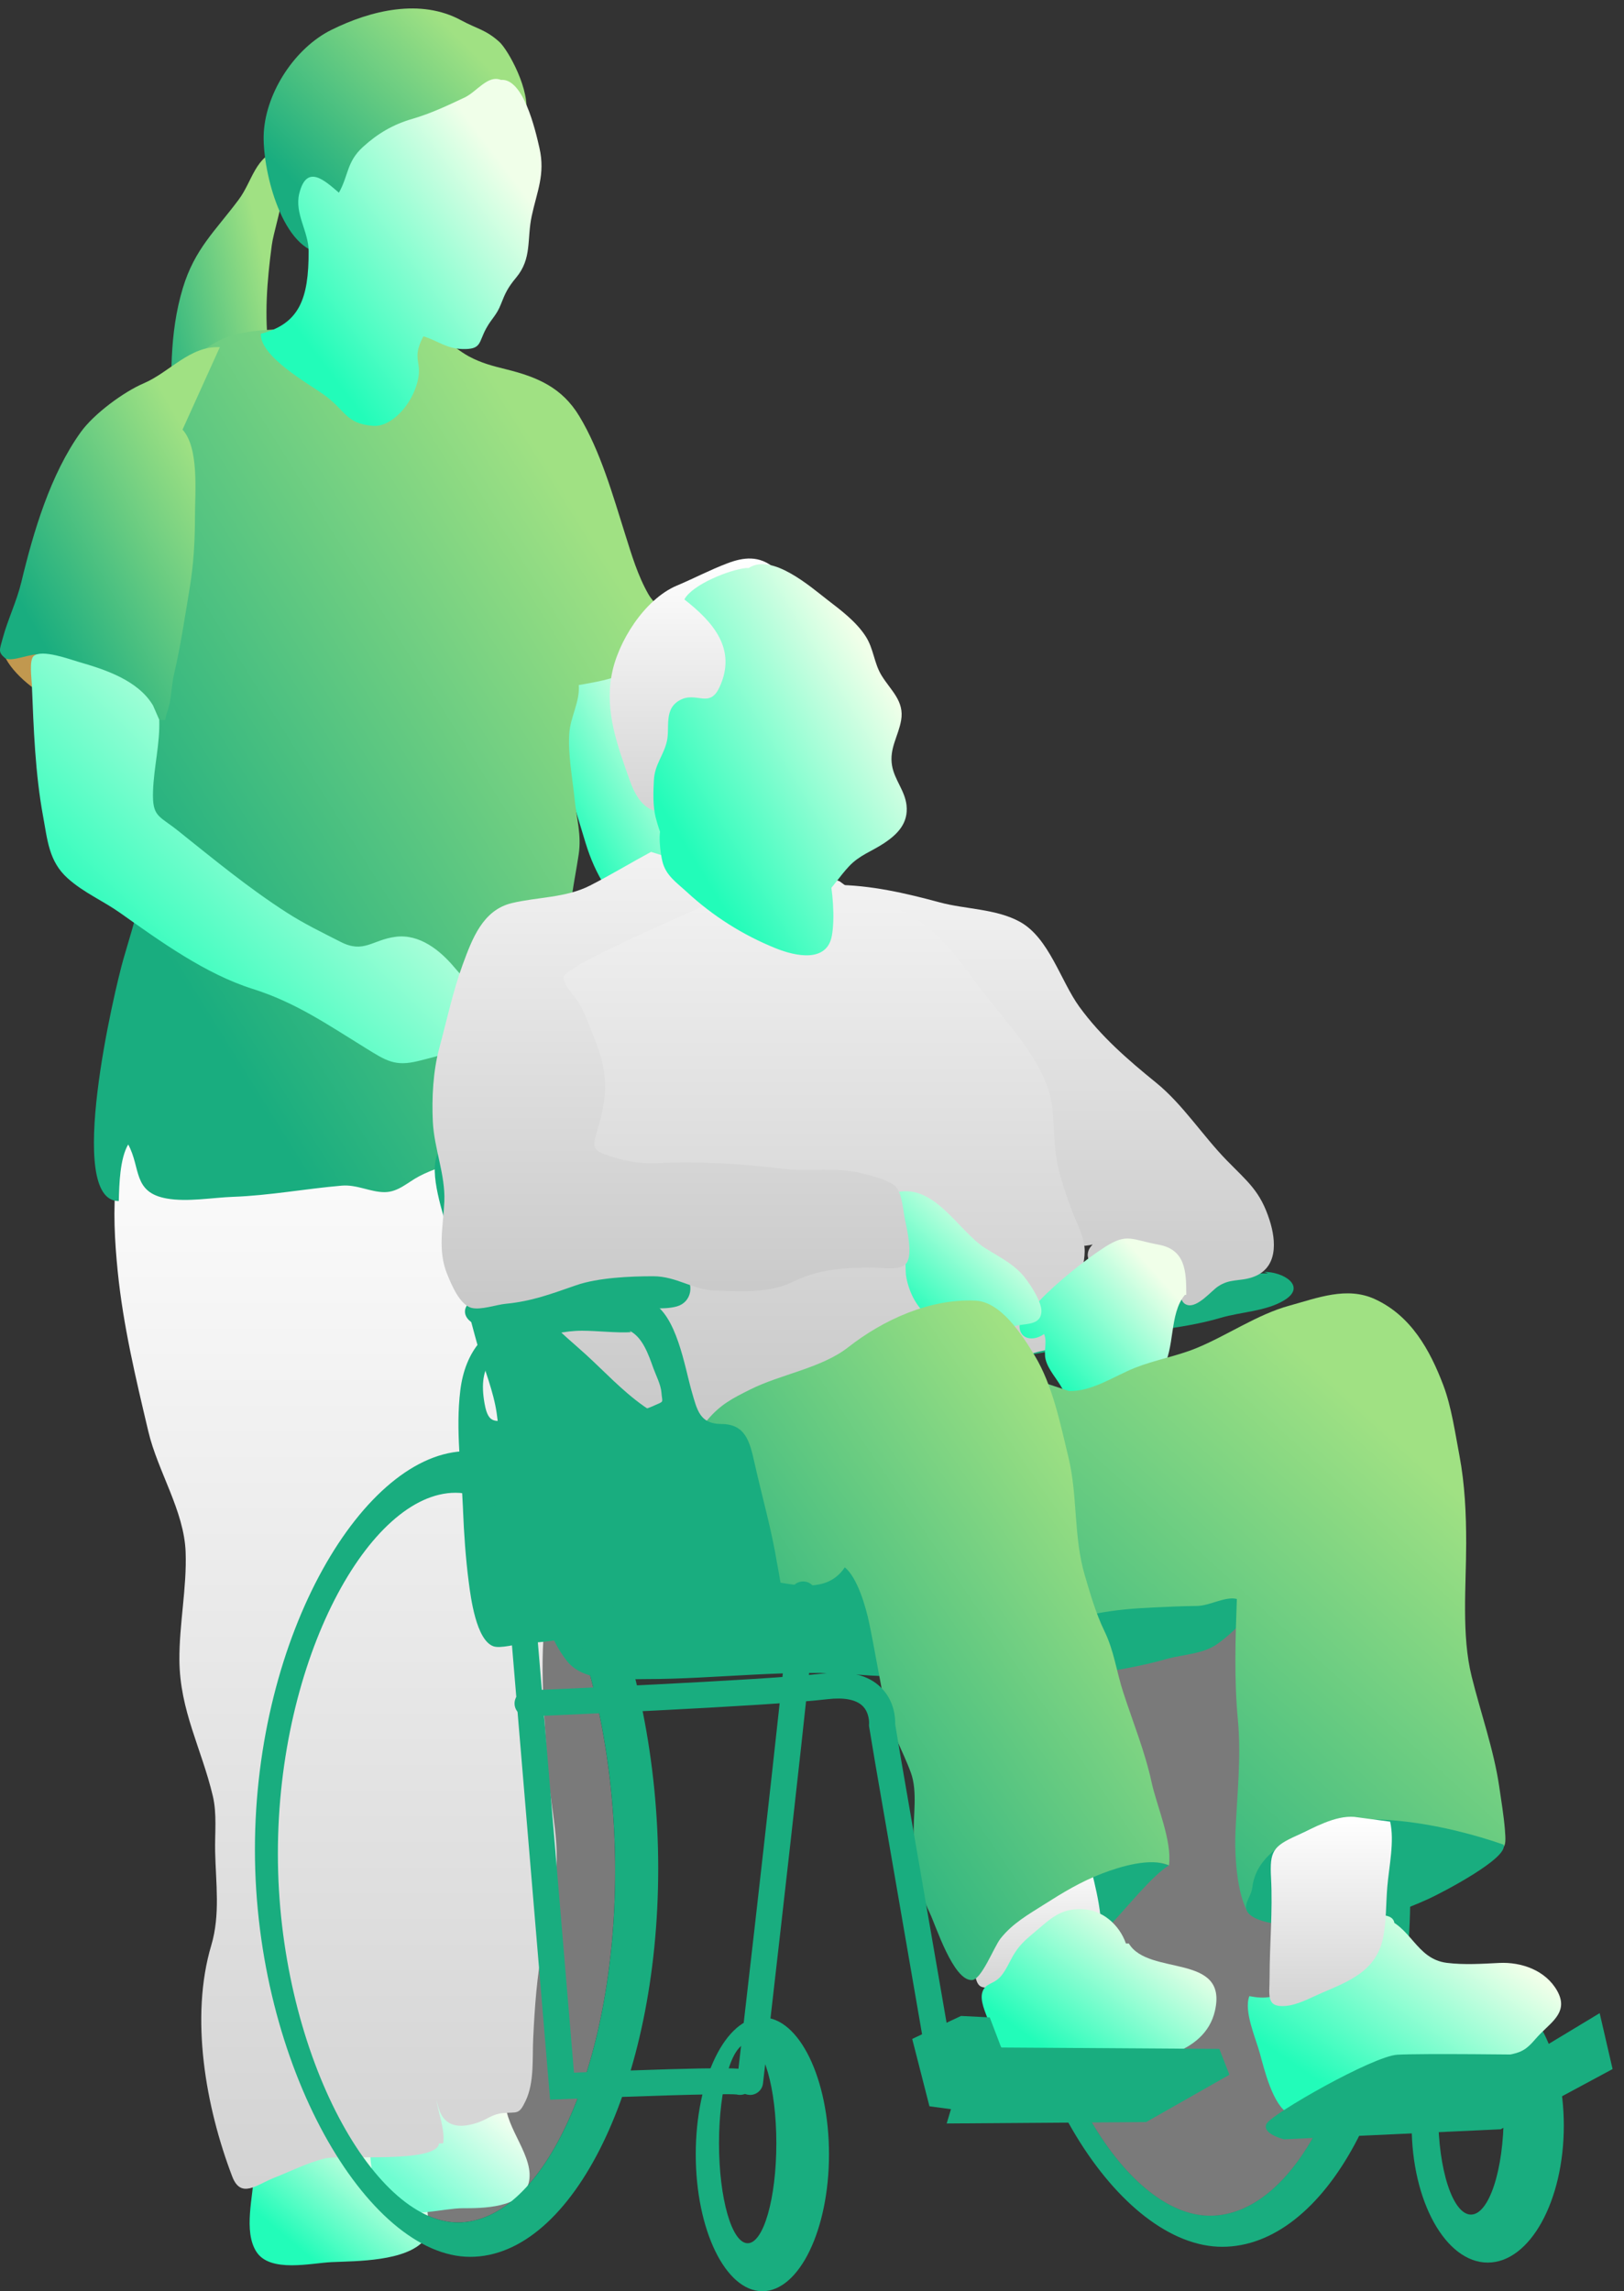 <svg width="95" height="134" viewBox="0 0 95 134" fill="none" xmlns="http://www.w3.org/2000/svg">
<rect x="0" y="0" width="95" height="134" fill="#333333" stroke="none"/>
<path d="M37.712 37.965C37.724 39.249 38.327 40.448 38.644 41.663C38.911 42.695 39.028 43.775 39.306 44.804C39.772 46.528 40.56 48.295 40.686 50.12C40.122 50.104 39.441 50.685 38.934 50.942C38.257 51.285 37.564 51.552 36.889 51.895C36.205 52.242 35.904 52.617 35.405 51.841C34.898 51.054 34.536 50.216 34.255 49.302C33.68 47.433 33.148 45.594 32.658 43.7C32.419 42.772 32.087 41.876 31.912 40.931C31.779 40.209 31.62 40.025 32.257 39.649C33.477 38.932 34.834 38.806 36.115 38.38L37.712 37.966V37.965Z" fill="url(#paint0_linear_521_995)"/>
<path d="M0.139 37.919C0.265 38.969 1.849 40.313 2.752 40.724C3.589 41.106 4.259 40.149 4.361 39.371C4.488 38.39 3.774 37.949 2.91 37.83C2.248 37.737 1.544 37.965 0.867 37.965L0.14 37.919H0.139Z" fill="#C1984F"/>
<path d="M24.126 125.902C24.406 126.956 25.552 130.162 24.829 131.009C23.761 132.265 20.844 132.235 19.404 132.299C18.203 132.353 15.808 132.939 15.002 131.699C14.217 130.492 14.824 128.419 14.858 127.103C14.895 125.713 14.795 125.29 16.141 124.603C17.703 123.805 20.497 124.157 21.945 125.16L24.126 125.902Z" fill="url(#paint1_linear_521_995)"/>
<path d="M29.577 122.936C29.556 124.469 31.305 126.156 30.928 127.662C30.556 129.145 28.194 129.15 27.082 129.147C25.963 129.145 23.937 129.739 22.987 129.198C21.546 128.378 21.357 125.04 22.032 123.774C22.741 122.443 25.1 121.122 26.489 122.101L29.578 122.935L29.577 122.936Z" fill="url(#paint2_linear_521_995)"/>
<path opacity="0.35" d="M16.255 108.413C16.255 96.985 21.624 87.304 26.646 87.304C31.668 87.304 35.984 97.972 35.984 109.401C35.984 120.829 31.809 129.979 26.787 129.979C21.765 129.979 16.255 119.842 16.255 108.413Z" fill="white"/>
<path d="M8.044 62.025C6.939 63.857 7.005 66.888 6.792 68.988C6.61 70.792 6.705 72.541 6.884 74.34C7.205 77.533 7.943 80.615 8.677 83.717C9.232 86.065 10.771 88.354 10.859 90.775C10.935 92.852 10.479 94.996 10.495 97.097C10.518 100.043 11.794 102.269 12.449 105.037C12.698 106.088 12.562 107.204 12.585 108.289C12.624 110.117 12.892 111.983 12.361 113.764C11.102 117.988 12.031 123.219 13.584 127.29C14.091 128.619 15.007 127.773 16.035 127.368C17.029 126.976 17.949 126.501 18.994 126.238C19.934 126.002 25.525 126.552 25.684 125.36C25.741 125.347 25.881 125.374 25.927 125.339C26.038 124.556 25.635 123.536 25.511 122.744C25.362 121.787 25.291 120.716 24.935 119.811C25.242 120.958 25.302 122.207 25.68 123.359C26.023 124.407 26.913 124.488 27.951 124.137C28.504 123.95 28.788 123.646 29.41 123.585C30.271 123.501 30.348 123.715 30.754 122.854C31.261 121.779 31.136 120.394 31.19 119.239C31.28 117.359 31.401 115.611 31.755 113.752C32.043 112.244 32.491 110.656 32.559 109.118C32.644 107.176 32.141 105.2 32.025 103.261C31.828 99.963 31.459 96.618 32.099 93.358C32.507 91.272 32.176 89.181 32.439 87.093C32.693 85.08 32.951 83.121 32.938 81.08C32.912 77.35 32.175 73.636 31.501 69.997C31.174 68.232 32.058 66.107 30.565 64.886C29.422 63.95 27.969 62.899 26.58 62.398C25.424 61.981 24.107 62.034 22.885 62.025C20.874 62.008 18.865 61.93 16.854 61.934L8.041 62.026L8.044 62.025Z" fill="url(#paint3_linear_521_995)"/>
<path d="M16.422 8.712C14.901 9.134 14.787 10.57 13.96 11.679C12.587 13.519 11.386 14.558 10.693 16.854C9.088 22.173 11.03 27.958 9.812 33.46C9.316 35.7 8.795 38.166 12.1 37.17C14.184 36.543 14.681 34.376 15.43 32.396C16.915 28.464 16.228 24.634 15.723 20.546C15.462 18.431 15.613 16.487 15.899 14.34C16.09 12.923 17.56 9.385 15.512 9.196L16.422 8.713V8.712Z" fill="url(#paint4_linear_521_995)"/>
<path d="M24.397 19.099C25.501 19.236 26.451 20.314 27.422 20.84C28.146 21.232 28.825 21.406 29.617 21.601C31.431 22.05 32.876 22.663 33.888 24.34C35.125 26.388 35.85 28.965 36.567 31.236C36.951 32.454 37.304 33.657 37.936 34.764C38.327 35.448 39.663 36.491 39.488 37.339C39.329 38.109 37.325 38.977 36.656 39.315C35.81 39.743 34.781 39.898 33.856 40.066C33.93 41.047 33.363 41.929 33.3 42.902C33.219 44.13 33.492 45.53 33.616 46.764C33.729 47.886 34.025 48.834 33.852 49.967C33.604 51.605 33.243 53.069 33.301 54.757C33.395 57.476 34.382 60.095 34.781 62.76C34.94 63.818 34.861 66.886 33.846 67.407C33.006 67.837 31.142 67.364 30.201 67.466C28.363 67.666 26.187 67.918 24.52 68.793C23.846 69.147 23.298 69.717 22.509 69.722C21.666 69.728 20.884 69.265 19.984 69.342C17.873 69.524 15.751 69.92 13.638 69.996C12.421 70.04 10.972 70.309 9.758 70.095C7.751 69.741 8.248 68.304 7.499 66.934C7.014 67.754 6.973 69.257 6.949 70.243C3.778 70.267 6.702 57.882 7.224 56.074C7.875 53.823 8.529 51.949 8.589 49.536C8.65 47.11 9.347 44.779 8.794 42.362C8.324 40.312 8.193 38.3 8.335 36.162C8.452 34.41 9.291 32.751 9.131 30.97C9.015 29.688 8.63 28.531 8.885 27.237C9.162 25.835 9.105 24.324 9.7 23.011C10.302 21.685 11.953 20.186 13.303 19.708C15.046 19.088 17.613 19.282 19.472 19.282C21.475 19.282 22.424 18.67 24.398 19.096L24.397 19.099Z" fill="url(#paint5_linear_521_995)"/>
<path d="M12.859 20.305C11.113 20.218 9.919 21.774 8.405 22.419C7.244 22.915 5.496 24.196 4.724 25.273C2.947 27.746 1.955 31.099 1.251 34.032C0.977 35.174 0.458 36.217 0.155 37.341C-0.024 38.011 -0.12 38.129 0.278 38.474C0.635 38.783 1.928 38.133 2.41 38.292C3.522 38.657 4.243 39.941 5.325 40.376C5.931 40.62 6.559 40.826 7.16 41.093C7.708 41.338 8.652 42.065 9.259 42.093C9.866 42.121 9.563 42.21 9.787 41.617C10.034 40.961 10.017 40.129 10.177 39.442C10.565 37.781 10.807 36.134 11.087 34.448C11.329 32.988 11.403 31.668 11.405 30.182C11.405 28.815 11.657 26.206 10.678 25.126L12.859 20.305Z" fill="url(#paint6_linear_521_995)"/>
<path d="M30.75 6.745C31.076 5.343 29.72 2.907 29.208 2.448C28.404 1.725 27.901 1.691 26.971 1.185C24.614 -0.096 21.713 0.591 19.377 1.752C17.284 2.791 15.575 5.347 15.431 7.75C15.311 9.74 16.402 14.417 18.724 14.803C19.477 14.928 20.04 14.676 20.614 14.206C21.641 13.363 22.568 12.532 23.684 11.777C24.762 11.046 25.42 9.959 26.353 9.072C27.055 8.407 28.608 7.594 28.791 6.608L30.748 6.745H30.75Z" fill="url(#paint7_linear_521_995)"/>
<path d="M29.299 4.672C30.607 4.561 31.306 7.547 31.557 8.658C31.905 10.197 31.412 11.195 31.104 12.634C30.811 14.008 31.132 15.111 30.19 16.24C29.701 16.826 29.553 17.149 29.305 17.784C29.042 18.455 28.778 18.597 28.444 19.202C27.979 20.041 28.191 20.448 27.03 20.413C26.105 20.385 25.562 19.907 24.766 19.669C24.044 21.053 24.731 21.095 24.421 22.329C24.076 23.703 22.883 24.986 21.828 24.906C20.198 24.783 20.247 24.001 18.912 23.059C17.998 22.413 15.209 20.848 15.258 19.521C17.516 18.942 18.061 17.469 18.054 14.691C18.051 13.529 17.215 12.486 17.508 11.312C17.943 9.573 18.976 10.544 19.825 11.269C20.395 10.261 20.27 9.469 21.232 8.594C22.094 7.81 22.991 7.28 24.11 6.956C25.193 6.641 26.176 6.175 27.171 5.707C27.891 5.368 28.532 4.367 29.299 4.672Z" fill="url(#paint8_linear_521_995)"/>
<path d="M9.316 42.092C9.365 43.483 8.998 44.874 8.952 46.27C8.902 47.791 9.281 47.679 10.412 48.584C12.503 50.254 14.525 51.926 16.779 53.375C17.806 54.034 18.843 54.534 19.943 55.094C21.284 55.776 21.778 54.965 23.145 54.788C24.529 54.609 25.736 55.568 26.576 56.572C27.39 57.549 29.013 58.962 28.215 60.26C27.559 61.326 25.624 61.763 24.483 62.049C23.105 62.394 22.59 62.038 21.373 61.286C19.131 59.903 17.293 58.628 14.772 57.832C12.006 56.958 9.378 55.054 7.04 53.399C6.009 52.669 4.901 52.214 3.956 51.364C2.86 50.379 2.78 49.15 2.522 47.751C2.056 45.223 1.968 42.618 1.864 40.052C1.85 39.71 1.698 38.621 1.965 38.374C2.434 37.945 4.102 38.568 4.589 38.708C6.111 39.145 8.068 39.773 8.951 41.258L9.315 42.092H9.316Z" fill="url(#paint9_linear_521_995)"/>
<path d="M58.904 109.88C58.904 121.285 65.493 131.403 71.497 131.403C77.502 131.403 82.495 122.271 82.495 110.864C82.495 99.459 77.334 88.811 71.329 88.811C65.324 88.811 58.904 98.473 58.904 109.88ZM60.247 110.091C60.247 99.761 65.616 91.009 70.638 91.009C75.659 91.009 79.976 100.652 79.976 110.983C79.976 121.313 75.801 129.584 70.779 129.584C65.757 129.584 60.247 120.421 60.247 110.091Z" fill="#19AD7F"/>
<path opacity="0.35" d="M60.247 110.091C60.247 99.761 65.616 91.009 70.638 91.009C75.66 91.009 79.977 100.652 79.977 110.983C79.977 121.313 75.801 129.584 70.779 129.584C65.758 129.584 60.247 120.421 60.247 110.091Z" fill="white"/>
<path d="M68.383 109.094C67.422 109.675 65.987 111.478 64.99 112.538C63.595 114.023 62.041 114.948 60.161 115.691C58.609 116.306 56.826 116.603 56.55 114.455C56.28 112.343 59.321 110.381 60.957 109.684C62.994 108.816 66.16 108.348 68.382 109.094H68.383Z" fill="#19AD7F"/>
<path d="M63.102 108.851C63.183 108.832 63.652 108.876 63.732 108.9C64.003 110.102 64.751 112.619 64.24 113.898C63.644 115.385 61.511 115.638 60.326 115.958C59.563 116.164 58.926 116.157 58.149 116.222C57.307 116.293 57.133 116.284 56.98 115.111C56.882 114.366 56.877 113.56 56.81 112.807C56.723 111.834 56.748 111.781 57.476 111.28C59.162 110.121 61.927 107.882 63.732 108.9L63.102 108.851Z" fill="url(#paint10_linear_521_995)"/>
<path d="M73.595 91.913C74.478 93.334 72.294 95.378 71.209 96.148C70.37 96.744 69.212 96.752 68.231 97.028C67.058 97.359 65.826 97.605 64.618 97.782C63.032 98.014 61.356 97.865 59.755 97.932C58.234 97.995 56.711 98.035 55.188 98.035C53.567 98.035 51.927 98.088 50.32 97.951C46.136 97.597 41.931 98.201 37.769 98.201C36.307 98.201 34.173 98.404 33.168 97.147C32.249 95.995 31.699 94.324 31.443 92.915C31.185 91.489 30.535 90.07 30.195 88.664C29.886 87.381 29.603 86.171 29.349 84.887C29.206 84.153 29.168 83.409 29.056 82.655C28.869 81.376 28.36 80.169 28.005 78.921C27.378 76.711 26.845 74.456 26.263 72.233C25.972 71.122 25.032 68.559 25.622 67.44C26.142 66.453 28.141 65.982 29.085 65.753C30.806 65.335 32.535 64.956 34.252 64.538C36.169 64.072 38.107 63.614 40.088 63.486C41.875 63.369 43.745 63.754 45.531 63.827C47.65 63.913 50.928 63.535 52.626 65.097C53.934 66.3 54.37 68.484 54.747 70.124C55.24 72.269 55.798 74.373 56.386 76.492C57.413 80.191 57.811 84.133 59.235 87.705C59.67 88.795 60.482 90.325 61.654 90.725C62.721 91.09 64.156 91.188 65.276 91.235C67.535 91.331 69.342 90.099 71.625 90.79C72.422 91.032 73.191 91.352 73.762 91.997L73.594 91.913H73.595Z" fill="#19AD7F"/>
<path d="M73.931 74.389C75.041 74.356 76.477 75.22 75.127 76.044C74.066 76.693 72.603 76.72 71.413 77.071C68.978 77.79 66.45 77.826 63.984 78.42C63.026 78.651 55.676 80.777 56.857 77.773C57.294 76.663 59.546 76.428 60.51 76.336C62.131 76.179 63.708 76.143 65.283 75.71C68.284 74.884 71.06 74.473 74.182 74.473L73.931 74.389Z" fill="#19AD7F"/>
<path d="M82.579 124.319C82.579 128.742 84.571 132.326 87.029 132.326C89.487 132.326 91.479 128.742 91.479 124.319C91.479 119.897 89.487 116.312 87.029 116.312C84.571 116.312 82.579 119.897 82.579 124.319ZM84.133 123.674C84.133 120.446 84.99 117.829 86.048 117.829C87.105 117.829 87.963 120.446 87.963 123.674C87.963 126.901 87.106 129.519 86.048 129.519C84.99 129.519 84.133 126.901 84.133 123.674Z" fill="#19AD7F"/>
<path d="M48.83 51.751C50.933 51.761 52.965 52.234 54.981 52.778C56.474 53.181 58.278 53.147 59.663 53.912C61.369 54.854 62.044 57.374 63.142 58.885C64.403 60.618 65.984 61.986 67.632 63.323C69.185 64.585 70.342 66.404 71.742 67.843C72.994 69.129 73.718 69.648 74.268 71.364C74.66 72.587 74.772 74.202 73.244 74.705C72.496 74.952 71.942 74.77 71.244 75.242C70.85 75.508 70.052 76.489 69.461 76.322C68.839 76.146 69.143 75.177 68.979 74.643C68.76 73.931 68.254 73.516 67.595 73.225C67.07 72.993 65.942 72.658 65.371 72.804C64.742 72.964 64.43 73.858 63.705 73.71C63.541 73.375 63.656 73.035 63.918 72.784C63.46 72.895 62.573 72.984 62.294 72.446C62.01 71.898 62.657 71.394 62.469 70.824C62.322 70.383 61.646 69.861 61.423 69.382C61.116 68.726 60.874 68.059 60.501 67.428C59.417 65.597 57.596 64.033 56.13 62.496C54.684 60.981 53.205 59.418 52.018 57.68C51.695 57.207 48.312 54.86 49.333 54.601L48.83 51.75V51.751Z" fill="url(#paint11_linear_521_995)"/>
<path d="M49.753 52.004C50.71 52.876 52.242 52.911 53.349 53.574C54.89 54.498 56.071 56.071 57.109 57.496C58.681 59.658 61.333 62.163 61.574 64.916C61.686 66.208 61.633 67.277 61.969 68.553C62.182 69.362 62.463 70.173 62.766 70.953C63.024 71.618 63.374 72.237 63.442 72.962C63.502 73.602 63.266 74.198 63.276 74.821C63.301 76.216 64.852 77.772 63.097 78.503C62.064 78.934 60.954 78.859 59.921 79.335C57.095 80.635 53.714 81.352 50.587 81.352C49.85 81.352 49.108 81.31 48.377 81.31C47.543 81.31 47.162 81.634 46.389 81.897C45.543 82.185 44.625 82.289 43.77 82.547C43.099 82.749 42.591 83.221 41.904 83.358C38.684 83.999 36.332 81.093 34.259 79.208C32.78 77.864 31.533 76.999 30.778 75.118C30.006 73.192 29.457 71.28 29.601 69.179C29.693 67.831 30.213 66.532 30.357 65.172C30.498 63.842 30.581 62.48 30.652 61.141C30.763 59.03 30.293 57.427 31.516 55.614C32.348 54.38 33.176 53.639 34.659 53.181C35.623 52.883 36.947 52.625 37.962 52.675C38.656 52.709 39.066 52.983 39.718 52.769C40.463 52.525 40.926 51.975 41.775 51.815C43.391 51.509 45.763 51.719 47.387 52.092C48.1 52.256 48.46 51.223 49.121 51.547L49.751 52.008L49.753 52.004Z" fill="url(#paint12_linear_521_995)"/>
<path d="M69.314 75.731C68.373 76.849 68.761 78.866 67.975 80.107C67.632 80.647 67.384 81.557 66.972 82.02C66.606 82.435 65.249 83.055 65.099 82.189C64.326 83.187 62.527 81.94 62.14 81.212C61.835 80.64 61.315 80.115 61.163 79.497C61.044 79.011 61.273 78.446 61.074 78.018C60.532 78.42 59.785 78.371 59.657 77.743C59.508 77.005 60.401 76.502 60.839 76.041C61.778 75.05 63.495 73.656 64.652 72.921C65.938 72.103 66.193 72.503 67.776 72.794C69.345 73.083 69.395 74.346 69.395 75.729H69.311L69.314 75.731Z" fill="url(#paint13_linear_521_995)"/>
<path d="M52.272 69.777C54.624 69.074 56.026 71.987 57.645 73.006C58.373 73.465 59.109 73.821 59.721 74.452C60.125 74.867 60.946 76.1 60.922 76.695C60.885 77.57 59.925 77.372 59.302 77.574C58.873 77.712 58.657 78.091 58.252 78.252C57.689 78.477 57.121 78.232 56.57 78.081C54.761 77.587 53.427 76.726 53.02 74.725C52.928 74.273 53.058 73.632 52.786 73.214C52.442 72.681 51.726 72.616 51.346 72.11C50.516 71.007 51.237 70.085 52.439 69.947L52.27 69.779L52.272 69.777Z" fill="url(#paint14_linear_521_995)"/>
<path d="M62.513 81.349C63.832 81.417 65.197 80.472 66.382 80.001C67.57 79.53 68.817 79.322 69.967 78.852C71.772 78.116 73.54 76.875 75.433 76.358C77.06 75.913 78.786 75.219 80.437 75.983C82.538 76.955 83.643 78.94 84.429 81.011C84.903 82.258 85.123 83.812 85.372 85.122C85.691 86.803 85.768 88.542 85.768 90.251C85.768 92.74 85.488 95.625 86.086 98.038C86.613 100.169 87.385 102.327 87.702 104.496C87.823 105.327 87.961 106.15 88.032 106.988C88.135 108.229 88.032 108.257 86.773 108.072C84.296 107.706 82.186 108.374 79.805 109.021C77.391 109.676 74.511 109.57 73.054 111.918C72.335 110.842 72.213 108.412 72.272 107.112C72.368 104.974 72.617 102.743 72.414 100.594C72.189 98.199 72.267 95.862 72.353 93.516C71.673 93.343 70.771 93.918 70.005 93.924C69.147 93.933 68.296 93.972 67.451 94.013C66.303 94.068 65.294 94.148 64.17 94.36C63.268 94.531 62.937 94.581 62.155 94.278C61.069 93.858 59.804 93.542 58.65 93.376C57.094 93.153 55.587 93.318 54.119 92.608C51.585 91.383 49.925 89.464 48.118 87.351C46.984 86.026 45.132 84.463 45.664 82.529C46.171 80.689 48.665 79.517 50.42 79.309C52.254 79.092 54.42 78.95 56.196 79.499C57.572 79.925 58.828 80.362 60.248 80.594L62.515 81.348L62.513 81.349Z" fill="url(#paint15_linear_521_995)"/>
<path d="M39.762 84.535C40.391 84.105 40.885 83.626 41.392 83.033C42.166 82.126 42.844 81.786 43.878 81.268C45.67 80.367 48.052 80.02 49.621 78.791C51.659 77.195 54.376 75.945 57.061 76.067C58.542 76.135 59.781 78.047 60.525 79.278C61.581 81.025 62.019 83.248 62.497 85.211C63.052 87.491 62.786 89.838 63.455 92.121C63.783 93.234 64.102 94.353 64.608 95.397C65.173 96.561 65.306 97.735 65.699 98.95C66.251 100.659 66.983 102.461 67.359 104.208C67.666 105.632 68.568 107.634 68.383 109.096C67.322 108.622 65.543 109.161 64.497 109.561C63.226 110.046 62.198 110.673 61.075 111.385C60.15 111.971 59.227 112.49 58.53 113.373C58.132 113.876 57.422 115.79 56.849 115.804C55.759 115.836 54.743 112.613 54.391 111.885C53.738 110.533 53.5 108.891 53.449 107.391C53.408 106.217 53.688 104.784 53.282 103.671C52.806 102.365 52.08 101.189 51.785 99.791C51.444 98.177 51.18 96.535 50.847 94.931C50.646 93.96 50.16 92.279 49.42 91.664C48.261 93.404 46.028 92.537 44.213 92.33C41.292 91.996 38.557 89.743 39.595 86.464L39.763 84.536L39.762 84.535Z" fill="url(#paint16_linear_521_995)"/>
<path d="M87.952 107.884C88.273 108.668 84.277 110.73 83.586 111.046C82.142 111.707 80.29 112.384 78.714 112.539C77.593 112.651 73.924 112.85 73.052 111.916C72.616 111.448 73.184 110.981 73.255 110.397C73.446 108.826 74.704 107.99 76.009 107.271C79.159 105.536 84.763 106.765 87.95 107.882L87.952 107.884Z" fill="#19AD7F"/>
<path d="M80.816 112.121C82.561 112.592 82.798 114.567 84.638 114.797C85.655 114.923 86.7 114.851 87.698 114.802C88.985 114.738 90.419 115.224 91.097 116.443C91.733 117.59 90.89 118.168 90.135 118.914C89.703 119.34 89.466 119.771 88.894 120.004C88.383 120.213 87.736 120.213 87.192 120.389C85.889 120.811 84.816 121.541 83.587 122.099C81.877 122.877 80.036 123.118 78.211 123.378C77.453 123.487 76.129 123.983 75.393 123.617C74.464 123.155 73.947 121.001 73.7 120.092C73.454 119.188 72.745 117.623 73.083 116.744C74.005 116.92 74.657 116.855 75.373 116.236C76.277 115.453 76.262 114.273 77.076 113.434C77.772 112.714 78.644 112.257 79.6 112.124C80.157 112.046 81.656 111.72 81.57 112.627L80.816 112.124V112.121Z" fill="url(#paint17_linear_521_995)"/>
<path d="M81.32 106.538C81.583 107.696 81.253 109.164 81.155 110.337C81.072 111.321 81.102 112.33 80.916 113.285C80.526 115.287 78.894 115.875 77.29 116.568C76.616 116.86 75.903 117.262 75.192 117.318C74.045 117.408 74.268 116.697 74.268 115.638C74.268 113.669 74.458 111.788 74.352 109.817C74.268 108.263 74.478 107.981 75.841 107.36C76.874 106.889 78.079 106.175 79.22 106.259L81.32 106.539V106.538Z" fill="url(#paint18_linear_521_995)"/>
<path d="M65.864 113.665C65.471 112.546 64.467 111.678 63.268 111.652C62.028 111.625 61.469 112.202 60.575 112.956C60.061 113.39 59.698 113.68 59.34 114.249C59.064 114.687 58.83 115.317 58.454 115.679C58.06 116.057 57.639 115.999 57.471 116.495C57.303 116.99 57.65 117.703 57.809 118.15C58.366 119.719 58.765 120.416 60.407 120.698C61.89 120.953 63.443 121.098 64.942 120.893C67.16 120.592 70.476 120.199 71.071 117.603C71.852 114.196 67.183 115.593 66.034 113.665H65.866H65.864Z" fill="url(#paint19_linear_521_995)"/>
<path d="M40.014 74.473C40.633 75.093 40.471 76.153 39.601 76.403C38.791 76.635 37.676 76.444 36.831 76.483C34.851 76.574 32.78 76.583 30.868 77.135C30.056 77.368 29.153 77.701 28.265 77.575C27.086 77.408 26.733 76.342 27.994 75.877C28.982 75.513 30.147 75.542 31.177 75.334C32.162 75.136 33.155 74.93 34.139 74.727C34.938 74.561 39.879 73.695 40.014 74.557" fill="#19AD7F"/>
<path d="M27.085 88.307C27.14 89.695 27.241 91.143 27.419 92.518C27.54 93.454 27.855 95.9 28.851 96.278C29.264 96.433 30.234 96.142 30.695 96.109C31.267 96.07 31.889 96.022 32.457 95.94C33.634 95.766 34.784 95.701 35.987 95.606C38.115 95.437 40.193 95.202 42.33 95.1C43.206 95.058 45.081 95.08 45.562 94.175C45.923 93.493 45.585 92.212 45.47 91.501C45.14 89.466 44.58 87.544 44.13 85.526C43.851 84.281 43.592 83.286 42.196 83.282C40.94 83.278 40.785 82.494 40.456 81.35C40.05 79.933 39.583 76.886 38.085 76.152L38.17 76.32C37.782 76.196 37.379 76.235 36.973 76.255C34.896 76.36 32.78 76.565 30.746 76.984C28.452 77.457 27.207 79.034 26.927 81.315C26.641 83.645 26.995 85.99 27.087 88.309L27.085 88.307ZM31.116 78.33C32.125 78.086 33.003 77.825 34.054 77.827C34.961 77.829 36.139 77.968 36.908 77.911L36.824 77.827C37.594 78.207 37.932 79.216 38.218 80.011C38.37 80.431 38.657 80.984 38.691 81.43C38.743 82.092 38.887 81.921 38.213 82.228C36.695 82.917 34.416 82.765 32.773 82.857C31.911 82.906 31.062 82.985 30.188 83.027C29.035 83.082 28.587 83.418 28.348 82.099C27.925 79.762 28.893 78.87 31.118 78.332L31.116 78.33Z" fill="#19AD7F"/>
<path d="M93.577 117.738L94.332 121.008L87.784 124.53L75.106 125.117C75.106 125.117 73.763 124.782 74.098 124.195C74.434 123.608 80.311 120.254 81.738 120.17C83.165 120.086 89.546 120.17 89.546 120.17L93.577 117.738Z" fill="#19AD7F"/>
<path d="M71.329 119.831L71.918 121.34L67.048 124.107L55.378 124.191L55.63 123.353L54.37 123.185L53.362 119.245L56.217 117.902L57.897 117.986L58.568 119.747L71.329 119.831Z" fill="#19AD7F"/>
<path d="M54.789 120.174C54.833 120.174 54.877 120.17 54.92 120.163C55.335 120.091 55.614 119.698 55.542 119.283L52.687 102.767L52.366 100.841C52.377 100.487 52.329 99.466 51.522 98.681C50.789 97.967 49.684 97.692 48.235 97.864C44.777 98.275 30.97 98.86 30.83 98.865C30.409 98.883 30.083 99.238 30.101 99.658C30.118 100.079 30.478 100.41 30.895 100.387C31.465 100.362 44.901 99.794 48.415 99.376C49.362 99.265 50.065 99.397 50.448 99.761C50.88 100.172 50.839 100.814 50.839 100.821L50.833 100.91L50.846 101.008L51.181 103.02L54.037 119.542C54.101 119.912 54.424 120.174 54.788 120.174H54.789Z" fill="#19AD7F"/>
<path d="M43.877 122.521C44.258 122.521 44.588 122.235 44.633 121.847C44.641 121.776 45.461 114.7 46.249 107.685C46.712 103.563 47.074 100.269 47.326 97.892C47.827 93.144 47.819 93.133 47.616 92.83C47.383 92.48 46.91 92.385 46.558 92.618C46.309 92.785 46.189 93.072 46.226 93.35C46.209 94.598 44.365 110.906 43.119 121.671C43.07 122.088 43.37 122.467 43.788 122.514C43.818 122.517 43.848 122.52 43.877 122.52V122.521Z" fill="#19AD7F"/>
<path d="M29.85 95.076C29.815 94.657 30.127 94.289 30.547 94.253C30.968 94.221 31.336 94.53 31.371 94.949L33.577 121.219C43.131 120.828 43.419 120.972 43.629 121.076C44.006 121.265 44.159 121.722 43.97 122.099C43.806 122.427 43.435 122.586 43.094 122.495C42.349 122.418 36.483 122.622 32.91 122.77L32.179 122.8L29.852 95.075L29.85 95.076Z" fill="#19AD7F"/>
<path d="M14.912 108.179C14.912 120.797 21.501 131.99 27.506 131.99C33.511 131.99 38.504 121.887 38.504 109.269C38.504 96.652 33.342 84.871 27.337 84.871C21.332 84.871 14.912 95.562 14.912 108.179ZM16.255 108.412C16.255 96.984 21.624 87.303 26.646 87.303C31.668 87.303 35.985 97.971 35.985 109.4C35.985 120.828 31.809 129.978 26.787 129.978C21.766 129.978 16.255 119.841 16.255 108.412Z" fill="#19AD7F"/>
<path d="M38.082 49.824C36.961 50.425 35.699 51.188 34.508 51.794C33.089 52.516 31.426 52.459 29.937 52.818C28.236 53.229 27.621 54.915 27.078 56.381C26.507 57.924 26.127 59.709 25.695 61.306C25.334 62.644 25.253 64.218 25.32 65.604C25.396 67.17 26.058 68.714 25.993 70.264C25.931 71.697 25.588 73.112 26.154 74.507C26.396 75.101 26.889 76.314 27.585 76.491C28.129 76.629 29.018 76.307 29.582 76.252C31.131 76.103 32.274 75.661 33.71 75.165C34.982 74.725 36.859 74.64 38.211 74.641C39.591 74.643 40.525 75.442 41.856 75.48C43.343 75.523 44.964 75.644 46.314 74.995C47.93 74.218 49.264 74.134 51.102 74.138C51.732 74.14 52.694 74.336 53.032 73.867C53.399 73.359 53.065 71.914 52.942 71.346C52.828 70.816 52.789 69.876 52.428 69.442C52.057 68.997 50.895 68.75 50.343 68.605C48.955 68.242 47.284 68.54 45.809 68.358C43.437 68.065 40.899 67.901 38.518 68.021C37.606 68.067 36.762 67.956 35.897 67.683C34.685 67.302 34.598 67.236 34.958 66.043C35.566 64.024 35.57 62.711 34.764 60.715C34.495 60.049 34.272 59.363 33.905 58.73C33.56 58.132 33.105 57.833 32.962 57.201C32.785 56.426 43.396 52.14 43.959 51.666L38.082 49.821V49.824Z" fill="url(#paint20_linear_521_995)"/>
<path d="M45.303 33.223C44.412 32.471 43.498 32.584 42.538 32.949C41.517 33.337 40.597 33.826 39.594 34.248C37.717 35.037 36.116 37.545 35.773 39.515C35.395 41.685 36.119 43.597 36.821 45.591C37.125 46.456 37.648 47.493 38.733 47.478C39.967 47.464 41.662 45.42 42.329 44.499C43.6 42.746 43.915 40.454 43.958 38.311C43.985 36.947 44.444 35.646 44.713 34.313L45.301 33.223H45.303Z" fill="url(#paint21_linear_521_995)"/>
<path d="M43.791 33.224C45.149 32.32 47.421 34.324 48.386 35.069C49.188 35.686 50.078 36.349 50.636 37.21C51.114 37.946 51.121 38.78 51.574 39.513C52.121 40.398 52.91 40.999 52.713 42.13C52.553 43.052 52.012 43.774 52.182 44.773C52.325 45.612 52.934 46.236 53.029 47.092C53.143 48.124 52.532 48.776 51.7 49.324C50.975 49.802 50.277 50.016 49.67 50.661C49.109 51.258 48.673 51.97 48.093 52.506C46.26 54.2 43.806 52.797 41.841 52.11C39.909 51.433 38.839 49.735 38.351 47.792C38.186 47.133 38.215 46.316 38.251 45.63C38.298 44.703 38.824 44.184 39.013 43.344C39.193 42.534 38.82 41.475 39.761 40.953C40.747 40.406 41.498 41.475 42.092 40.185C43.123 37.948 41.699 36.362 40.034 35.059C40.483 34.195 42.664 33.325 43.624 33.223H43.792L43.791 33.224Z" fill="url(#paint22_linear_521_995)"/>
<path d="M48.492 51.167C48.704 51.998 48.855 53.679 48.661 54.731C48.369 56.307 46.564 55.937 45.384 55.462C43.45 54.685 41.703 53.573 40.182 52.171C39.557 51.596 38.946 51.2 38.746 50.371C38.643 49.944 38.437 48.566 38.767 48.227C39.26 47.72 41.276 48.342 41.878 48.462C43.399 48.763 44.677 49.054 46.058 49.742L48.492 51.167Z" fill="url(#paint23_linear_521_995)"/>
<path d="M40.7 125.994C40.7 130.416 42.444 134.001 44.597 134.001C46.749 134.001 48.494 130.416 48.494 125.994C48.494 121.572 46.749 117.987 44.597 117.987C42.444 117.987 40.7 121.572 40.7 125.994ZM42.06 125.35C42.06 122.122 42.811 119.505 43.737 119.505C44.663 119.505 45.414 122.122 45.414 125.35C45.414 128.577 44.663 131.195 43.737 131.195C42.811 131.195 42.06 128.577 42.06 125.35Z" fill="#19AD7F"/>
<defs>
<linearGradient id="paint0_linear_521_995" x1="33.486" y1="49.294" x2="41.34" y2="44.715" gradientUnits="userSpaceOnUse">
<stop stop-color="#22FCB9"/>
<stop offset="1" stop-color="#F0FFE9"/>
</linearGradient>
<linearGradient id="paint1_linear_521_995" x1="16.595" y1="130.741" x2="21.763" y2="124.636" gradientUnits="userSpaceOnUse">
<stop stop-color="#22FCB9"/>
<stop offset="1" stop-color="#F0FFE9"/>
</linearGradient>
<linearGradient id="paint2_linear_521_995" x1="23.433" y1="127.82" x2="28.217" y2="122.352" gradientUnits="userSpaceOnUse">
<stop stop-color="#22FCB9"/>
<stop offset="1" stop-color="#F0FFE9"/>
</linearGradient>
<linearGradient id="paint3_linear_521_995" x1="19.816" y1="61.934" x2="19.816" y2="128.008" gradientUnits="userSpaceOnUse">
<stop stop-color="white"/>
<stop offset="1" stop-color="#D3D3D3"/>
</linearGradient>
<linearGradient id="paint4_linear_521_995" x1="10.806" y1="31.387" x2="18.819" y2="29.513" gradientUnits="userSpaceOnUse">
<stop stop-color="#19AD7F"/>
<stop offset="1" stop-color="#A0E183"/>
</linearGradient>
<linearGradient id="paint5_linear_521_995" x1="11.972" y1="59.495" x2="40.967" y2="41.437" gradientUnits="userSpaceOnUse">
<stop stop-color="#19AD7F"/>
<stop offset="1" stop-color="#A0E183"/>
</linearGradient>
<linearGradient id="paint6_linear_521_995" x1="2.449" y1="37.544" x2="14.094" y2="31.096" gradientUnits="userSpaceOnUse">
<stop stop-color="#19AD7F"/>
<stop offset="1" stop-color="#A0E183"/>
</linearGradient>
<linearGradient id="paint7_linear_521_995" x1="18.351" y1="11.831" x2="27.382" y2="2.733" gradientUnits="userSpaceOnUse">
<stop stop-color="#19AD7F"/>
<stop offset="1" stop-color="#A0E183"/>
</linearGradient>
<linearGradient id="paint8_linear_521_995" x1="18.385" y1="20.657" x2="30.7" y2="11.298" gradientUnits="userSpaceOnUse">
<stop stop-color="#22FCB9"/>
<stop offset="1" stop-color="#F0FFE9"/>
</linearGradient>
<linearGradient id="paint9_linear_521_995" x1="6.879" y1="57.162" x2="21.952" y2="41.427" gradientUnits="userSpaceOnUse">
<stop stop-color="#22FCB9"/>
<stop offset="1" stop-color="#F0FFE9"/>
</linearGradient>
<linearGradient id="paint10_linear_521_995" x1="60.595" y1="108.642" x2="60.595" y2="116.246" gradientUnits="userSpaceOnUse">
<stop stop-color="white"/>
<stop offset="1" stop-color="#D3D3D3"/>
</linearGradient>
<linearGradient id="paint11_linear_521_995" x1="61.675" y1="51.75" x2="61.675" y2="76.341" gradientUnits="userSpaceOnUse">
<stop stop-color="#F2F2F2"/>
<stop offset="1" stop-color="#C8C8C8"/>
</linearGradient>
<linearGradient id="paint12_linear_521_995" x1="46.755" y1="51.483" x2="46.755" y2="83.448" gradientUnits="userSpaceOnUse">
<stop stop-color="#F2F2F2"/>
<stop offset="1" stop-color="#C8C8C8"/>
</linearGradient>
<linearGradient id="paint13_linear_521_995" x1="61.499" y1="80.491" x2="67.88" y2="74.752" gradientUnits="userSpaceOnUse">
<stop stop-color="#22FCB9"/>
<stop offset="1" stop-color="#F0FFE9"/>
</linearGradient>
<linearGradient id="paint14_linear_521_995" x1="52.881" y1="76.525" x2="58.329" y2="70.664" gradientUnits="userSpaceOnUse">
<stop stop-color="#22FCB9"/>
<stop offset="1" stop-color="#F0FFE9"/>
</linearGradient>
<linearGradient id="paint15_linear_521_995" x1="53.664" y1="104.317" x2="76.406" y2="79.292" gradientUnits="userSpaceOnUse">
<stop stop-color="#19AD7F"/>
<stop offset="1" stop-color="#A0E183"/>
</linearGradient>
<linearGradient id="paint16_linear_521_995" x1="44.902" y1="107.477" x2="68.259" y2="91.447" gradientUnits="userSpaceOnUse">
<stop stop-color="#19AD7F"/>
<stop offset="1" stop-color="#A0E183"/>
</linearGradient>
<linearGradient id="paint17_linear_521_995" x1="76.485" y1="121.288" x2="83.373" y2="111.192" gradientUnits="userSpaceOnUse">
<stop stop-color="#22FCB9"/>
<stop offset="1" stop-color="#F0FFE9"/>
</linearGradient>
<linearGradient id="paint18_linear_521_995" x1="77.835" y1="106.252" x2="77.835" y2="117.326" gradientUnits="userSpaceOnUse">
<stop stop-color="white"/>
<stop offset="1" stop-color="#D3D3D3"/>
</linearGradient>
<linearGradient id="paint19_linear_521_995" x1="60.042" y1="119.033" x2="65.629" y2="111.315" gradientUnits="userSpaceOnUse">
<stop stop-color="#22FCB9"/>
<stop offset="1" stop-color="#F0FFE9"/>
</linearGradient>
<linearGradient id="paint20_linear_521_995" x1="39.249" y1="49.821" x2="39.249" y2="76.525" gradientUnits="userSpaceOnUse">
<stop stop-color="#F2F2F2"/>
<stop offset="1" stop-color="#C8C8C8"/>
</linearGradient>
<linearGradient id="paint21_linear_521_995" x1="40.486" y1="32.665" x2="40.486" y2="47.479" gradientUnits="userSpaceOnUse">
<stop stop-color="white"/>
<stop offset="1" stop-color="#D3D3D3"/>
</linearGradient>
<linearGradient id="paint22_linear_521_995" x1="41.046" y1="51.078" x2="53.843" y2="43.291" gradientUnits="userSpaceOnUse">
<stop stop-color="#22FCB9"/>
<stop offset="1" stop-color="#F0FFE9"/>
</linearGradient>
<linearGradient id="paint23_linear_521_995" x1="41.046" y1="51.078" x2="53.843" y2="43.291" gradientUnits="userSpaceOnUse">
<stop stop-color="#22FCB9"/>
<stop offset="1" stop-color="#F0FFE9"/>
</linearGradient>
</defs>
</svg>
